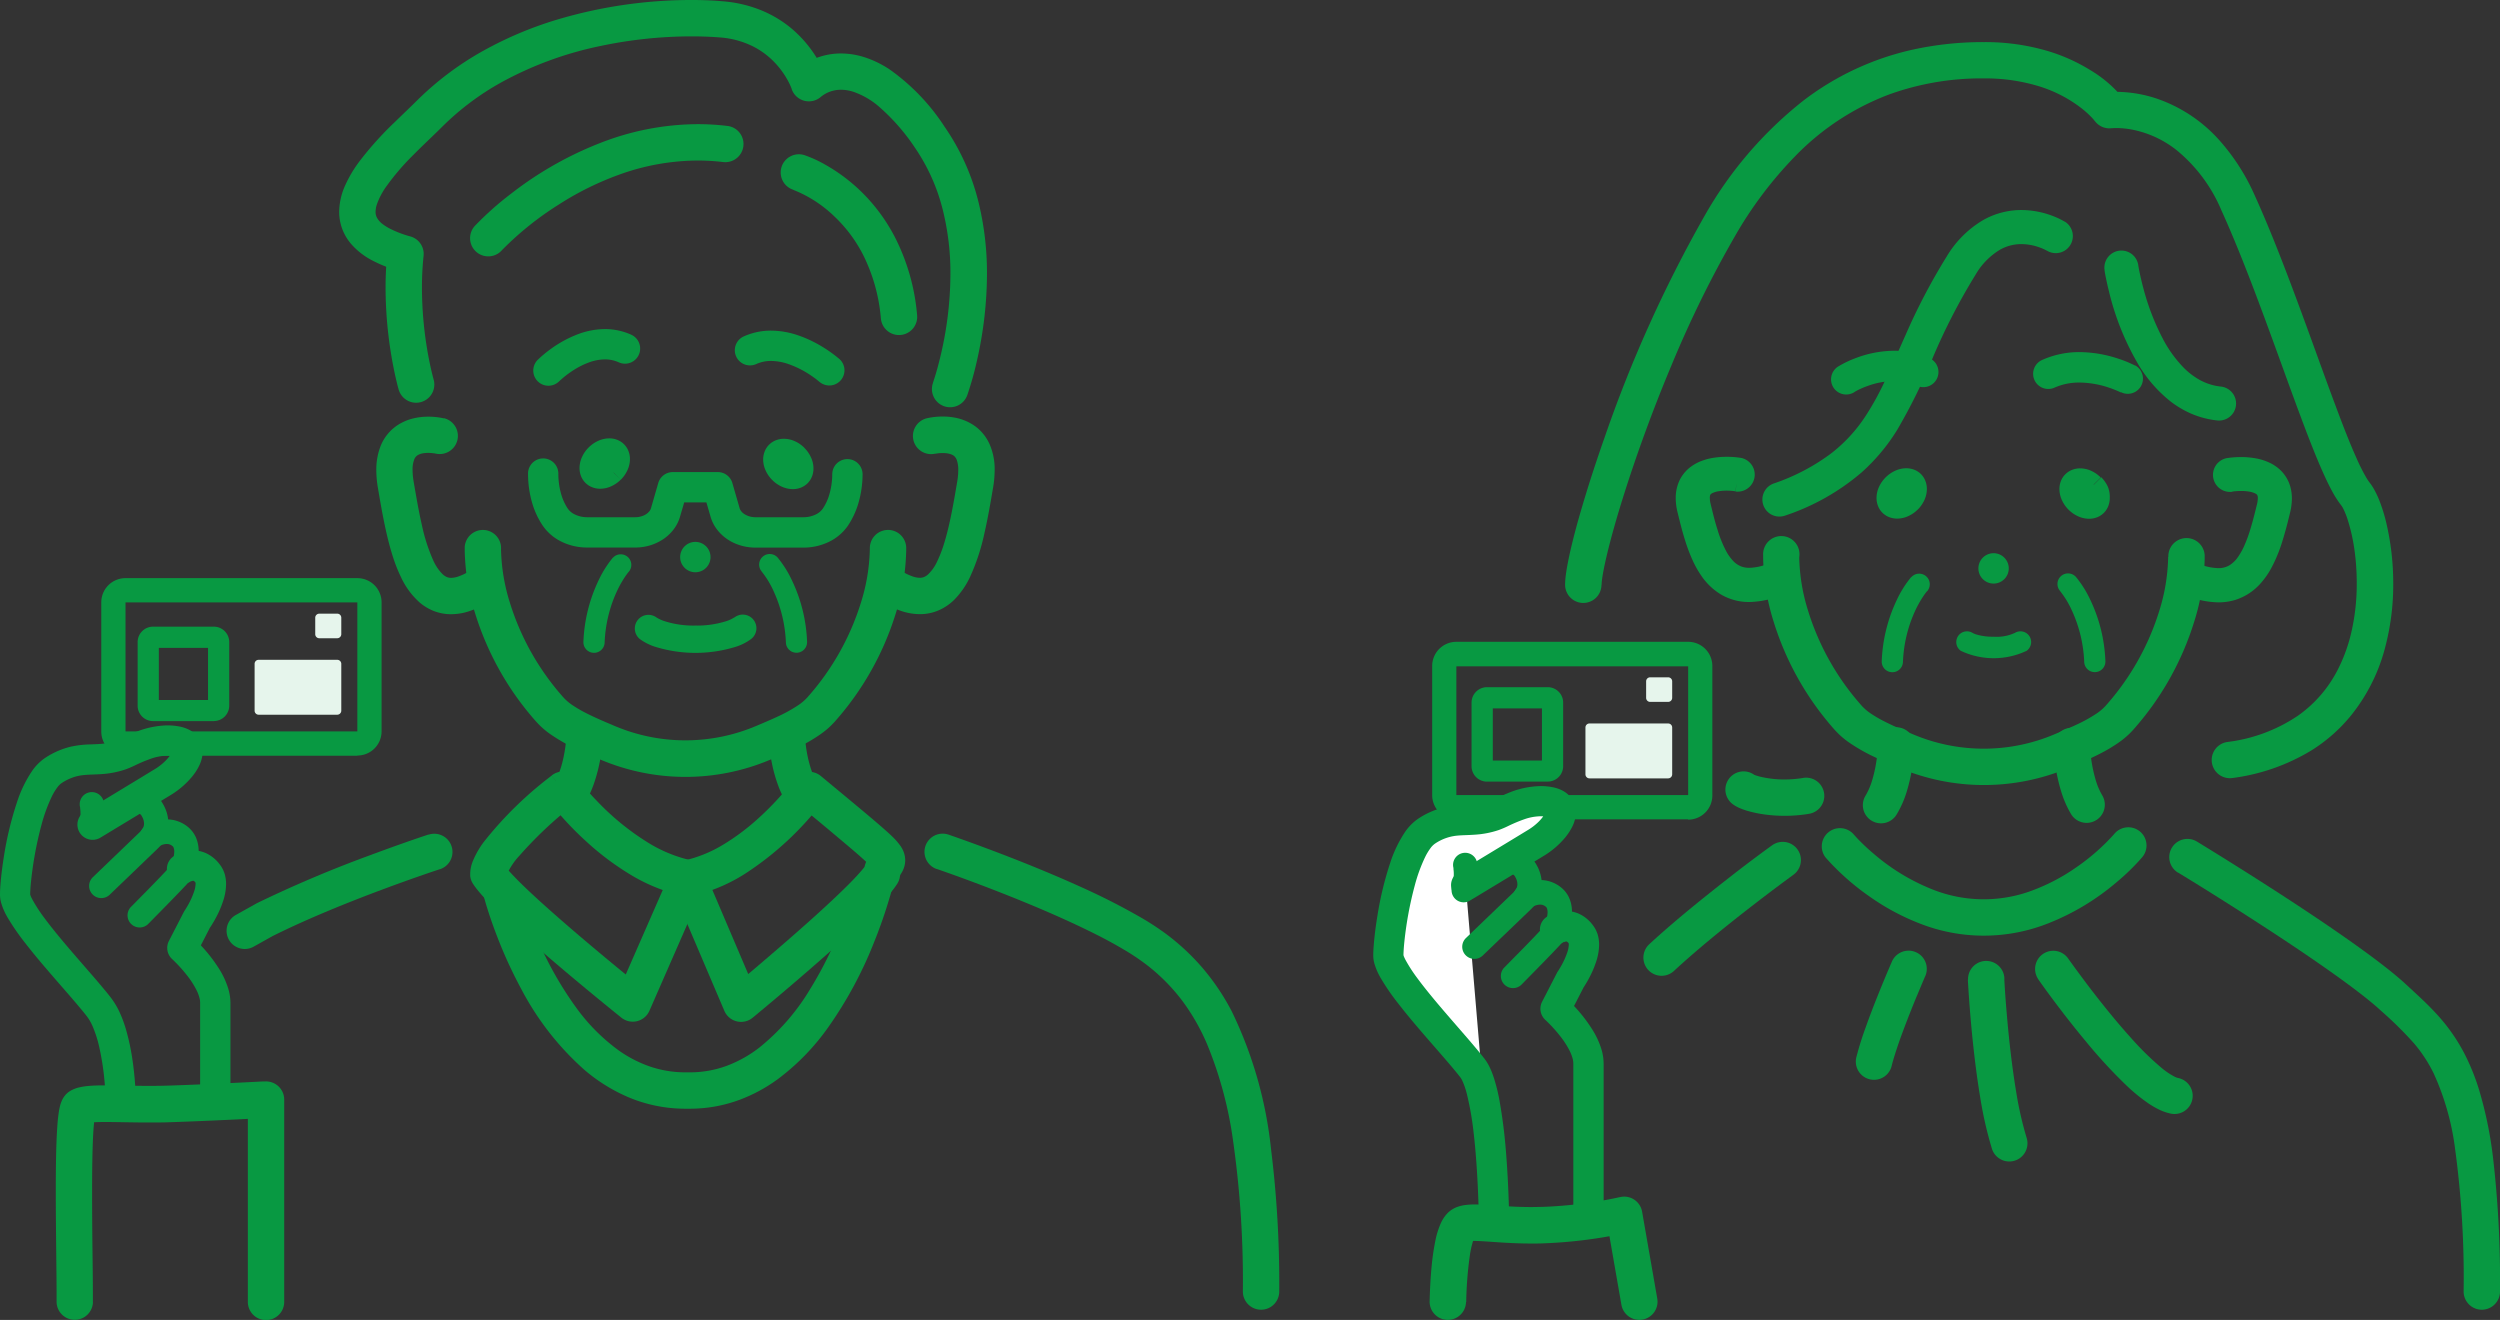 <svg id="b5_illust_2" xmlns="http://www.w3.org/2000/svg" xmlns:xlink="http://www.w3.org/1999/xlink" width="95" height="50.158" viewBox="0 0 95 50.158">
  <rect x="0" y="0" width="95" height="50.158" fill="#333333" stroke="none"/>
  <defs>
    <clipPath id="clip-path">
      <rect id="長方形_507" data-name="長方形 507" width="95" height="50.158" transform="translate(0 0)" fill="none"/>
    </clipPath>
  </defs>
  <g id="グループ_1103" data-name="グループ 1103" clip-path="url(#clip-path)">
    <path id="パス_2980" data-name="パス 2980" d="M35.6,33.022l.016.005c.167.057,1.655.571,3.357,1.273.851.35,1.755.748,2.569,1.155.408.2.792.41,1.135.612a8.632,8.632,0,0,1,.879.584,7.175,7.175,0,0,1,1.416,1.44,8.048,8.048,0,0,1,.895,1.582,14.948,14.948,0,0,1,.988,3.664,37.781,37.781,0,0,1,.374,5.741.691.691,0,1,0,1.382,0,41.252,41.252,0,0,0-.31-5.4,15.756,15.756,0,0,0-1.489-5.236,8.785,8.785,0,0,0-1.123-1.669,8.677,8.677,0,0,0-1.287-1.215,10.1,10.1,0,0,0-1.06-.7,25.539,25.539,0,0,0-2.289-1.163c-1.214-.551-2.462-1.044-3.409-1.4s-1.594-.577-1.6-.579a.691.691,0,0,0-.445,1.309Z" fill="#089942"/>
    <path id="パス_2981" data-name="パス 2981" d="M30.743,30.014l-.562-.4.326.234-.325-.235h0l.326.234-.325-.235-.022.03a11.023,11.023,0,0,1-1.394,1.5,8.467,8.467,0,0,1-1.294.96,5,5,0,0,1-1.485.6.691.691,0,0,0-.493.947l2.03,4.762a.691.691,0,0,0,1.075.263s1.182-.972,2.448-2.08c.634-.554,1.287-1.142,1.832-1.667.274-.262.518-.508.722-.731.1-.111.195-.217.278-.319a2.914,2.914,0,0,0,.219-.3.7.7,0,0,0,.1-.283.139.139,0,0,1,.007-.033.386.386,0,0,1,.043-.075,1.125,1.125,0,0,0,.084-.165.887.887,0,0,0,.065-.331.876.876,0,0,0-.028-.219,1.022,1.022,0,0,0-.142-.311,2.481,2.481,0,0,0-.341-.39c-.208-.2-.5-.451-.932-.815s-1.006-.838-1.766-1.469a.693.693,0,0,0-1,.128l.562.4-.442.532c.619.513,1.113.922,1.5,1.249.293.246.529.445.716.606.139.121.251.22.337.3a2.019,2.019,0,0,1,.21.216l0,0,.235-.159-.264.1a.267.267,0,0,0,.029.06l.235-.159-.264.1.462-.174h-.493a.5.5,0,0,0,.031.174l.462-.174h.024l-.5-.142a.571.571,0,0,0-.02.142h.517l-.5-.142.413.119-.388-.186a.359.359,0,0,0-.025.067l.413.119-.388-.186.227.109-.222-.119-.005.01.227.109-.222-.119.078.041-.076-.042h0l.078.041-.076-.042s-.014.02-.034.055a1.5,1.5,0,0,0-.208.616l.687.077-.591-.36a1.491,1.491,0,0,1-.113.155c-.108.134-.276.318-.479.525-.358.364-.828.805-1.328,1.257-.752.679-1.572,1.385-2.2,1.919-.314.268-.584.493-.772.65l-.222.183-.058.049-.019.016.438.534.636-.271-2.03-4.763-.636.271.144.676A6.45,6.45,0,0,0,28.3,33.21a11.745,11.745,0,0,0,3-2.792l-.56-.4-.442.532Z" fill="#089942"/>
    <path id="パス_2982" data-name="パス 2982" d="M21.4,30.014l-.555.411A11.936,11.936,0,0,0,22.305,32a10.426,10.426,0,0,0,1.612,1.212,6.718,6.718,0,0,0,2.074.841l.14-.677L25.5,33.1l-2.085,4.762.633.278.432-.54-.053-.042c-.263-.212-1.463-1.182-2.668-2.217-.6-.517-1.206-1.051-1.69-1.509-.242-.229-.453-.439-.616-.614-.082-.087-.151-.166-.2-.231a1.394,1.394,0,0,1-.106-.142l-.586.367.687-.078-.605.068h.609a.6.6,0,0,0,0-.068l-.605.068h.285l.319.066a.361.361,0,0,0,.005-.066h-.324l.319.066-.051-.011.05.012h0l-.051-.011.05.012,0-.009a2.522,2.522,0,0,1,.481-.735,15.2,15.2,0,0,1,2.1-1.975l-.434-.538-.555.411.555-.411-.434-.538A14.12,14.12,0,0,0,18.38,32a3.315,3.315,0,0,0-.412.722,1.315,1.315,0,0,0-.1.478c0,.033,0,.062,0,.088a.69.69,0,0,0,.1.288,2.985,2.985,0,0,0,.225.3c.158.19.354.4.583.624.4.4.9.85,1.424,1.313,1.578,1.389,3.409,2.855,3.413,2.859a.691.691,0,0,0,1.065-.262l2.085-4.763a.692.692,0,0,0-.494-.954,5.348,5.348,0,0,1-1.642-.672,9.809,9.809,0,0,1-1.936-1.576c-.239-.247-.428-.465-.555-.618-.064-.076-.112-.137-.144-.177l-.034-.045-.008-.01v0l-.188.14.188-.139h0l-.188.14.188-.139a.689.689,0,0,0-.467-.274.7.7,0,0,0-.522.147Z" fill="#089942"/>
    <path id="パス_2983" data-name="パス 2983" d="M33.053,20.856l.451-.021-.451.018v0l.451-.021-.451.018v0c0,.006,0,.024,0,.053a7.222,7.222,0,0,1-.335,1.988,9.741,9.741,0,0,1-2.048,3.621,1.87,1.87,0,0,1-.33.281,5.531,5.531,0,0,1-.777.431c-.286.135-.581.257-.842.368a6.884,6.884,0,0,1-5.35,0c-.348-.148-.757-.317-1.122-.506a4.666,4.666,0,0,1-.5-.293,1.87,1.87,0,0,1-.33-.281A9.741,9.741,0,0,1,19.375,22.9a7.221,7.221,0,0,1-.335-1.988c0-.022,0-.038,0-.046v-.008l-.456-.019.456.021v0l-.456-.019.456.021a.691.691,0,1,0-1.381-.065c0,.01,0,.05,0,.117a8.515,8.515,0,0,0,.394,2.387,11.122,11.122,0,0,0,2.334,4.135,3.143,3.143,0,0,0,.581.5,6.886,6.886,0,0,0,.974.546c.325.152.638.281.889.389a8.274,8.274,0,0,0,6.434,0c.336-.144.778-.324,1.216-.551a5.917,5.917,0,0,0,.647-.384,3.143,3.143,0,0,0,.581-.5A11.108,11.108,0,0,0,34.042,23.3a8.515,8.515,0,0,0,.394-2.387c0-.067,0-.107,0-.117a.691.691,0,1,0-1.381.065Z" fill="#089942"/>
    <path id="パス_2984" data-name="パス 2984" d="M16.878,15.9a2.7,2.7,0,0,0-.6-.066,2.409,2.409,0,0,0-.583.068,1.921,1.921,0,0,0-.5.2,1.7,1.7,0,0,0-.76.925,2.465,2.465,0,0,0-.135.841,4.113,4.113,0,0,0,.061.674c.082.484.17,1,.279,1.505.082.38.176.755.291,1.112a5.862,5.862,0,0,0,.305.769,2.922,2.922,0,0,0,.713.968,1.912,1.912,0,0,0,.543.325,1.808,1.808,0,0,0,.652.119,2.221,2.221,0,0,0,.721-.126,3.519,3.519,0,0,0,.723-.35.691.691,0,1,0-.73-1.174,2.105,2.105,0,0,1-.437.215.85.85,0,0,1-.277.053.4.4,0,0,1-.181-.038A.582.582,0,0,1,16.8,21.8a1.732,1.732,0,0,1-.334-.5,6.642,6.642,0,0,1-.434-1.346c-.121-.525-.219-1.1-.313-1.65a2.65,2.65,0,0,1-.041-.444,1.015,1.015,0,0,1,.068-.413.326.326,0,0,1,.076-.111.285.285,0,0,1,.069-.05.583.583,0,0,1,.166-.057,1.144,1.144,0,0,1,.214-.019,1.462,1.462,0,0,1,.213.016c.026,0,.046.007.057.009l.009,0,.014-.059-.014.059.014-.059-.014.059.106-.453-.111.452h0l.106-.453-.111.452a.691.691,0,1,0,.33-1.342Z" fill="#089942"/>
    <path id="パス_2985" data-name="パス 2985" d="M35.552,17.241l-.111-.452.106.453h0l-.111-.452.106.453-.016-.069.016.069-.016-.069.016.069a1.425,1.425,0,0,1,.279-.027,1.053,1.053,0,0,1,.25.027.537.537,0,0,1,.139.054.269.269,0,0,1,.067.051.4.4,0,0,1,.085.144,1.127,1.127,0,0,1,.052.373,2.652,2.652,0,0,1-.041.445c-.082.482-.166.977-.267,1.444-.075.35-.16.683-.255.978a4.624,4.624,0,0,1-.232.588,1.569,1.569,0,0,1-.364.518.508.508,0,0,1-.147.091.414.414,0,0,1-.155.027.85.85,0,0,1-.277-.053,2.158,2.158,0,0,1-.437-.215.691.691,0,0,0-.73,1.174,3.519,3.519,0,0,0,.723.35,2.248,2.248,0,0,0,.721.126,1.794,1.794,0,0,0,.762-.166,1.954,1.954,0,0,0,.534-.369,3.071,3.071,0,0,0,.622-.9,7.944,7.944,0,0,0,.536-1.636c.133-.578.235-1.174.329-1.73a4.115,4.115,0,0,0,.061-.675,2.369,2.369,0,0,0-.19-.977,1.731,1.731,0,0,0-.381-.545,1.694,1.694,0,0,0-.366-.266,1.943,1.943,0,0,0-.555-.2,2.475,2.475,0,0,0-.484-.046,2.7,2.7,0,0,0-.6.066.691.691,0,1,0,.33,1.342Z" fill="#089942"/>
    <path id="パス_2986" data-name="パス 2986" d="M21.519,28l.381.015-.381-.016h0l.381.015-.381-.016,0,.054a5.564,5.564,0,0,1-.124.813,4.065,4.065,0,0,1-.165.545,2.2,2.2,0,0,1-.238.46.691.691,0,0,0,1.13.8,3.645,3.645,0,0,0,.441-.874,6.116,6.116,0,0,0,.284-1.182c.046-.321.055-.537.056-.555A.691.691,0,0,0,21.519,28Z" fill="#089942"/>
    <path id="パス_2987" data-name="パス 2987" d="M29.208,28.05a6.369,6.369,0,0,0,.115.906,5.791,5.791,0,0,0,.225.831,3.645,3.645,0,0,0,.441.874.691.691,0,1,0,1.13-.8,2.335,2.335,0,0,1-.27-.546,4.756,4.756,0,0,1-.217-.911c-.019-.129-.03-.237-.036-.31,0-.037-.005-.065-.006-.083v-.022l-.23.01.23-.009h0l-.23.01.23-.009a.691.691,0,0,0-1.381.055Z" fill="#089942"/>
    <path id="パス_2988" data-name="パス 2988" d="M16.477,14.42l-.23.067.23-.066h0l-.23.067.23-.066c0-.006-.113-.4-.224-1.025a14.377,14.377,0,0,1-.219-2.455,11.593,11.593,0,0,1,.062-1.22.689.689,0,0,0-.5-.737,4.1,4.1,0,0,1-.73-.272,1.849,1.849,0,0,1-.329-.2.77.77,0,0,1-.216-.247.463.463,0,0,1-.049-.217.924.924,0,0,1,.048-.277,2.717,2.717,0,0,1,.364-.693A9.263,9.263,0,0,1,15.71,5.884c.387-.391.782-.756,1.1-1.074a10.208,10.208,0,0,1,2.242-1.681,13.489,13.489,0,0,1,3.764-1.381,16.825,16.825,0,0,1,3.46-.366c.392,0,.752.015,1.069.04a3.344,3.344,0,0,1,1.353.385,3.034,3.034,0,0,1,.667.494,3.265,3.265,0,0,1,.573.76,2.646,2.646,0,0,1,.12.25c.012.028.02.049.024.06l0,.011.03-.01-.03.01.03-.01-.03.01.435-.145-.436.141v0l.435-.145-.436.141a.692.692,0,0,0,1.144.278l-.306-.309.3.317.009-.008-.306-.309.3.317-.069-.073.068.074h0l-.069-.073.068.074a.584.584,0,0,1,.054-.041,1.1,1.1,0,0,1,.256-.134,1.222,1.222,0,0,1,.43-.076,1.555,1.555,0,0,1,.466.076,2.968,2.968,0,0,1,1,.586,7.78,7.78,0,0,1,1.34,1.536,7.285,7.285,0,0,1,1.062,2.371,9.886,9.886,0,0,1,.289,2.443,13.561,13.561,0,0,1-.337,2.937c-.084.376-.168.678-.23.884-.032.1-.057.182-.074.234l-.02.057,0,.012v0l.186.067-.186-.067.186.067-.186-.067a.691.691,0,0,0,1.3.473,12.147,12.147,0,0,0,.379-1.359,15.033,15.033,0,0,0,.371-3.24,11.32,11.32,0,0,0-.333-2.785A8.662,8.662,0,0,0,35.9,4.825a7.994,7.994,0,0,0-2.091-2.184,3.871,3.871,0,0,0-.967-.469,2.937,2.937,0,0,0-.881-.14,2.6,2.6,0,0,0-1.222.3,2.074,2.074,0,0,0-.481.34l.486.491.658-.213a3.271,3.271,0,0,0-.2-.453A4.6,4.6,0,0,0,30.05,1.06,4.388,4.388,0,0,0,28.948.4a4.869,4.869,0,0,0-1.5-.352h0C27.1.016,26.7,0,26.276,0a17.867,17.867,0,0,0-5.13.753,14.129,14.129,0,0,0-2.768,1.169,11.553,11.553,0,0,0-2.545,1.911c-.219.219-.506.489-.813.789a12.709,12.709,0,0,0-1.374,1.527,4.794,4.794,0,0,0-.525.886,2.5,2.5,0,0,0-.232,1.01,1.851,1.851,0,0,0,.155.75,1.919,1.919,0,0,0,.328.508,2.733,2.733,0,0,0,.771.592,5.3,5.3,0,0,0,1.079.419l.187-.665-.688-.073a13.162,13.162,0,0,0-.069,1.365,15.753,15.753,0,0,0,.246,2.727c.123.691.246,1.119.252,1.138a.691.691,0,0,0,1.327-.386Z" fill="#089942"/>
    <path id="パス_2989" data-name="パス 2989" d="M23.312,17.957a.485.485,0,1,1-.652-.652.485.485,0,1,1,.652.652" fill="#089942"/>
    <path id="パス_2990" data-name="パス 2990" d="M23.312,17.957l-.285-.285a.415.415,0,0,1-.124.087.229.229,0,0,1-.088.023H22.8l-.006.025.013-.022-.007,0-.006.025.013-.022-.029.052.042-.042-.013-.01-.029.052.042-.042-.037.037.05-.018-.013-.019-.037.037.05-.018h0V17.8a.229.229,0,0,1,.023-.088.417.417,0,0,1,.087-.123h0a.417.417,0,0,1,.123-.087.229.229,0,0,1,.088-.023h.012l.006-.026-.012.023.006,0,.006-.026-.012.023.029-.053-.043.043.014.01.029-.053-.043.043.038-.037-.05.019.012.018.038-.037-.05.019.013-.006-.014,0v0l.013-.006-.014,0v.012a.229.229,0,0,1-.023.088.415.415,0,0,1-.087.124l.285.285.285.285a1.229,1.229,0,0,0,.252-.363,1,1,0,0,0,.094-.419.817.817,0,0,0-.052-.293.753.753,0,0,0-.172-.269h0a.743.743,0,0,0-.269-.173.822.822,0,0,0-.294-.052,1.021,1.021,0,0,0-.419.094,1.229,1.229,0,0,0-.363.252h0a1.215,1.215,0,0,0-.253.363,1.021,1.021,0,0,0-.094.419.845.845,0,0,0,.052.294.745.745,0,0,0,.441.44.817.817,0,0,0,.293.052,1,1,0,0,0,.419-.094,1.217,1.217,0,0,0,.363-.252Z" fill="#089942"/>
    <path id="パス_2991" data-name="パス 2991" d="M26.709,21.17H27a.577.577,0,1,0-.169.407A.574.574,0,0,0,27,21.17Z" fill="#089942"/>
    <path id="パス_2992" data-name="パス 2992" d="M30.282,17.305a.485.485,0,1,1-.652.652.485.485,0,1,1,.652-.652" fill="#089942"/>
    <path id="パス_2993" data-name="パス 2993" d="M30.282,17.305,30,17.59a.415.415,0,0,1,.087.124.229.229,0,0,1,.023.088v.011h0l.025.006-.022-.012,0,.006.025.006-.022-.012.051.028-.041-.041-.01.013.051.028-.041-.041.038.037-.019-.05-.019.013.038.037-.019-.05h-.011a.205.205,0,0,1-.088-.022.439.439,0,0,1-.124-.088h0a.42.42,0,0,1-.088-.124.229.229,0,0,1-.023-.088v-.011h0l-.025-.006.023.012,0-.006-.025-.006.023.012-.054-.029.043.043.011-.014-.054-.029.043.043-.037-.037.019.049.018-.012-.037-.037.019.049,0-.013,0,.014h0l0-.013,0,.014h.011a.242.242,0,0,1,.088.022A.439.439,0,0,1,30,17.59l.285-.285.285-.285a1.239,1.239,0,0,0-.363-.253,1.017,1.017,0,0,0-.419-.093.817.817,0,0,0-.293.052.753.753,0,0,0-.269.172.741.741,0,0,0-.172.268A.845.845,0,0,0,29,17.46a1.025,1.025,0,0,0,.094.419,1.225,1.225,0,0,0,.252.362h0a1.225,1.225,0,0,0,.362.252,1.038,1.038,0,0,0,.419.094.849.849,0,0,0,.294-.052.758.758,0,0,0,.268-.172h0a.752.752,0,0,0,.171-.268.821.821,0,0,0,.052-.293,1,1,0,0,0-.094-.419,1.217,1.217,0,0,0-.252-.363Z" fill="#089942"/>
    <path id="パス_2994" data-name="パス 2994" d="M21.247,14.491,21,14.246l.246.246h0L21,14.246l.246.246,0,0a3.68,3.68,0,0,1,.591-.453,2.977,2.977,0,0,1,.555-.271,1.8,1.8,0,0,1,.594-.111,1.251,1.251,0,0,1,.527.112.576.576,0,1,0,.474-1.05,2.431,2.431,0,0,0-1-.214,2.958,2.958,0,0,0-1.021.193,4.457,4.457,0,0,0-1.1.61,4.312,4.312,0,0,0-.44.374.576.576,0,0,0,.818.811Z" fill="#089942"/>
    <path id="パス_2995" data-name="パス 2995" d="M31.912,13.656a4.99,4.99,0,0,0-.771-.542,4.552,4.552,0,0,0-.815-.372,3.207,3.207,0,0,0-1.024-.178,2.515,2.515,0,0,0-1.04.22.576.576,0,0,0,.475,1.05,1.346,1.346,0,0,1,.565-.118,2.072,2.072,0,0,1,.657.118,3.7,3.7,0,0,1,.852.43c.109.074.2.14.254.186l.064.052.015.012,0,0,.145-.165-.146.164h0l.145-.165-.146.164a.576.576,0,0,0,.767-.859Z" fill="#089942"/>
    <path id="パス_2996" data-name="パス 2996" d="M27.889,23.472l.2.248-.188-.255-.01.007.2.248-.188-.255.022.03-.022-.031h0l.022.03-.022-.031a1.34,1.34,0,0,1-.347.154,3.651,3.651,0,0,1-1.131.154,3.578,3.578,0,0,1-1.2-.176,1.482,1.482,0,0,1-.236-.106c-.022-.012-.035-.021-.04-.024l0,0,0,.006,0-.006,0,.006,0-.006-.172.236.182-.228-.01-.008-.172.236.182-.228a.518.518,0,0,0-.647.809,2.019,2.019,0,0,0,.566.29,5.18,5.18,0,0,0,3.1,0,2.019,2.019,0,0,0,.566-.29.518.518,0,1,0-.647-.809Z" fill="#089942"/>
    <path id="パス_2997" data-name="パス 2997" d="M23.29,21.19a4.038,4.038,0,0,0-.539.853,5.938,5.938,0,0,0-.581,2.343.4.4,0,0,0,.806.036,5.116,5.116,0,0,1,.5-2.025,4.114,4.114,0,0,1,.3-.516c.04-.056.071-.1.092-.124l.022-.027,0,0h0l-.185-.162.184.164v0l-.185-.162.184.164a.4.4,0,1,0-.6-.536Z" fill="#089942"/>
    <path id="パス_2998" data-name="パス 2998" d="M28.95,21.726l.184-.163-.185.162h0l.184-.163-.185.162,0,0a3.455,3.455,0,0,1,.447.736,5.152,5.152,0,0,1,.469,1.959.4.4,0,0,0,.805-.035,5.912,5.912,0,0,0-.581-2.343,4.086,4.086,0,0,0-.538-.854.4.4,0,0,0-.6.536Z" fill="#089942"/>
    <path id="パス_2999" data-name="パス 2999" d="M13.582,28.254v-.461H4.768v0l0,0h0v0l0,0,0,0h0l0,0h0l-.005,0H4.77l-.005,0H4.77V22.889h0l0,0v0h0l0,0,0,0v0h0l0,0v0l0-.005v.006h0l0-.005v.006h8.814v0l0,0h0v0l0,0,0,0h0l0,0h0l.005,0H13.58l.005,0h-.006V27.8h0l0,0v0h0l0,0,0,0v0h0l0,0v0l0,0v-.006h0l0,0v.916A.918.918,0,0,0,14.5,27.8V22.889a.918.918,0,0,0-.919-.919H4.768a.918.918,0,0,0-.919.919V27.8a.918.918,0,0,0,.919.919h8.814Z" fill="#089942"/>
    <path id="パス_3000" data-name="パス 3000" d="M8.125,27v-.4H5.817v.22l.155-.156a.221.221,0,0,0-.155-.064v.22l.155-.156-.155.156h.219a.219.219,0,0,0-.064-.156l-.155.156h.219V24.4H5.817l.155.155a.217.217,0,0,0,.064-.155H5.817l.155.155L5.817,24.4v.219a.217.217,0,0,0,.155-.064L5.817,24.4v.219H8.125V24.4l-.155.155a.217.217,0,0,0,.155.064V24.4l-.155.155.155-.155h-.22a.218.218,0,0,0,.065.155l.155-.155h-.22v2.416h.22l-.155-.156a.22.22,0,0,0-.065.156h.22l-.155-.156.155.156v-.22a.221.221,0,0,0-.155.064l.155.156V27.4a.586.586,0,0,0,.586-.586V24.4a.586.586,0,0,0-.586-.587H5.817a.587.587,0,0,0-.587.587v2.416a.587.587,0,0,0,.587.586H8.125Z" fill="#089942"/>
    <path id="パス_3001" data-name="パス 3001" d="M12.816,23.32h-.684a.152.152,0,0,0-.153.153V24.1a.153.153,0,0,0,.153.153h.684a.154.154,0,0,0,.153-.153v-.628a.153.153,0,0,0-.153-.153" fill="#e6f5ec"/>
    <path id="パス_3002" data-name="パス 3002" d="M12.816,25.073H9.828a.152.152,0,0,0-.153.153v1.78a.153.153,0,0,0,.153.153h2.988a.154.154,0,0,0,.153-.153v-1.78a.153.153,0,0,0-.153-.153" fill="#e6f5ec"/>
    <path id="パス_3003" data-name="パス 3003" d="M5.16,41.719a12.377,12.377,0,0,0-.122-1.414,8.554,8.554,0,0,0-.261-1.22,4.775,4.775,0,0,0-.223-.6,2.915,2.915,0,0,0-.321-.547c-.106-.14-.233-.295-.377-.465-.251-.3-.551-.64-.862-1-.466-.537-.955-1.111-1.315-1.6a5.763,5.763,0,0,1-.418-.637,1.49,1.49,0,0,1-.1-.2c-.008-.023-.012-.04-.014-.048v0h0l-.1.012h.1v-.013l-.1.012h.1c0-.076.006-.2.019-.361a13.692,13.692,0,0,1,.408-2.284,6.118,6.118,0,0,1,.391-1.078,2.109,2.109,0,0,1,.213-.354.712.712,0,0,1,.166-.166,1.94,1.94,0,0,1,.531-.247,1.893,1.893,0,0,1,.347-.06c.182-.017.393-.016.651-.034a3.521,3.521,0,0,0,.89-.175,3.742,3.742,0,0,0,.372-.158,5.5,5.5,0,0,1,.6-.251,1.971,1.971,0,0,1,.624-.116,1.21,1.21,0,0,1,.226.02h0a.277.277,0,0,1,.064.017h0l.045-.094-.067.079a.1.1,0,0,0,.022.015l.045-.094-.067.079.156-.184-.219.1a.236.236,0,0,0,.063.087l.156-.184-.219.1.2-.089H6.546a.227.227,0,0,0,.021.089l.2-.089H6.643l-.1-.014v.014h.1l-.1-.014.023,0-.023,0,.023,0-.023,0,0,0a.509.509,0,0,1-.056.115,1.541,1.541,0,0,1-.242.284,2.045,2.045,0,0,1-.344.264c-.362.222-1.034.629-1.613.98l-.752.455-.317.192a.576.576,0,0,0,.6.986s1.956-1.183,2.688-1.63a3.2,3.2,0,0,0,.781-.673,2.059,2.059,0,0,0,.279-.426,1.249,1.249,0,0,0,.134-.538.944.944,0,0,0-.065-.346.919.919,0,0,0-.146-.244,1.02,1.02,0,0,0-.324-.251,1.4,1.4,0,0,0-.37-.118,2.411,2.411,0,0,0-.433-.039,3.384,3.384,0,0,0-1.265.278c-.171.069-.321.14-.443.2s-.218.1-.252.111a2.352,2.352,0,0,1-.541.112c-.131.012-.266.016-.416.022a3.853,3.853,0,0,0-.775.091,3.063,3.063,0,0,0-.94.412,1.908,1.908,0,0,0-.511.506,4.716,4.716,0,0,0-.572,1.182A12.732,12.732,0,0,0,.157,32.49c-.052.32-.091.617-.117.872S0,33.829,0,34a1.152,1.152,0,0,0,.05.328,2.457,2.457,0,0,0,.237.535,8.713,8.713,0,0,0,.68.984c.4.518.878,1.067,1.311,1.565.216.249.422.484.6.694s.332.394.438.534a1.792,1.792,0,0,1,.19.329,4.389,4.389,0,0,1,.27.84,9.875,9.875,0,0,1,.2,1.324c.016.185.025.339.03.447,0,.053,0,.1,0,.123v.038h0a.576.576,0,0,0,1.152-.019Z" fill="#089942"/>
    <path id="パス_3004" data-name="パス 3004" d="M3.043,30.7l.3-.058-.3.055v0l.3-.058-.3.055.019,0-.019,0,.019,0-.019,0a1.406,1.406,0,0,1,.016.224,1.715,1.715,0,0,1-.03.323.461.461,0,0,0,.906.171,2.679,2.679,0,0,0,.045-.494,2.223,2.223,0,0,0-.031-.394.461.461,0,1,0-.9.173Z" fill="#089942"/>
    <path id="パス_3005" data-name="パス 3005" d="M4.879,31.04l-.111-.163.108.165,0,0-.111-.163.108.165a.984.984,0,0,1,.139-.072.617.617,0,0,1,.23-.057.139.139,0,0,1,.073.015.2.2,0,0,1,.075.087.556.556,0,0,1,.084.277.383.383,0,0,1-.018.117.453.453,0,0,1-.067.129.287.287,0,0,1-.025.03l0,0h0l.156.158-.148-.165-.008.007.156.158-.148-.165-.011.01L3.53,33.332A.461.461,0,1,0,4.168,34L6,32.239l-.319-.332.308.342a1.183,1.183,0,0,0,.214-.267,1.327,1.327,0,0,0,.134-.292,1.314,1.314,0,0,0,.062-.4,1.479,1.479,0,0,0-.2-.728,1.122,1.122,0,0,0-.434-.443,1.063,1.063,0,0,0-.518-.13,1.548,1.548,0,0,0-.621.144,1.89,1.89,0,0,0-.264.143.461.461,0,0,0,.519.762Z" fill="#089942"/>
    <path id="パス_3006" data-name="パス 3006" d="M6.05,32.157l-.161-.229.157.232,0,0-.161-.229.157.232a.612.612,0,0,1,.106-.053.581.581,0,0,1,.191-.039.338.338,0,0,1,.1.015.334.334,0,0,1,.109.06.143.143,0,0,1,.051.069.407.407,0,0,1,.023.148,1.156,1.156,0,0,1-.071.367,1.5,1.5,0,0,1-.061.149c-.01.019-.018.034-.024.044l-.005.009h0l.071.048-.068-.052,0,0,.071.048-.068-.052.093.07-.091-.073,0,0,.093.07-.091-.073s-.012.015-.028.032c-.06.068-.187.2-.335.357-.225.233-.5.518-.727.745-.111.114-.209.212-.278.283l-.111.112a.461.461,0,1,0,.655.648s.349-.353.714-.727c.183-.187.37-.379.52-.537.076-.079.142-.149.195-.206.026-.029.05-.055.07-.079s.038-.043.06-.072a.984.984,0,0,0,.063-.1,1.958,1.958,0,0,0,.094-.189,2.394,2.394,0,0,0,.126-.371,1.908,1.908,0,0,0,.06-.463,1.311,1.311,0,0,0-.087-.487,1.08,1.08,0,0,0-.341-.457,1.276,1.276,0,0,0-.392-.209,1.2,1.2,0,0,0-.385-.06,1.47,1.47,0,0,0-.577.123,1.35,1.35,0,0,0-.244.132.461.461,0,1,0,.528.755Z" fill="#089942"/>
    <path id="パス_3007" data-name="パス 3007" d="M7.265,33.489l-.2-.285.185.293.012-.008-.2-.285.185.293L7.2,33.419l.048.079h0L7.2,33.419l.048.079h0a.2.2,0,0,1,.042-.018.167.167,0,0,1,.045-.009.047.047,0,0,1,.021,0,.228.228,0,0,1,.078.073l.042-.033-.047.024.006.009.041-.033-.047.024.021-.011-.022.009v0l.021-.011-.022.009v0a.21.21,0,0,1,.005.056.978.978,0,0,1-.053.281,2.942,2.942,0,0,1-.225.507c-.04.071-.075.13-.1.17l-.028.044-.006.01h0l.185.125-.185-.126h0l.185.125-.185-.126c-.013.02-.025.04-.036.061l-.566,1.1a.577.577,0,0,0,.126.69l.138-.152-.138.152.138-.152-.138.152a5.462,5.462,0,0,1,.572.628,3.3,3.3,0,0,1,.358.561,1.6,1.6,0,0,1,.1.261.764.764,0,0,1,.031.2v3.618a.576.576,0,0,0,1.152,0V38.111a1.941,1.941,0,0,0-.076-.518,3.127,3.127,0,0,0-.352-.772,5.818,5.818,0,0,0-.661-.859c-.2-.215-.344-.348-.353-.356l-.387.427.513.263.565-1.1L7.5,34.932l.476.324a4.431,4.431,0,0,0,.3-.52,3.77,3.77,0,0,0,.208-.513,2.088,2.088,0,0,0,.107-.627,1.346,1.346,0,0,0-.051-.378,1.134,1.134,0,0,0-.2-.383,1.368,1.368,0,0,0-.482-.4,1.183,1.183,0,0,0-.522-.119,1.317,1.317,0,0,0-.509.1,1.244,1.244,0,0,0-.222.119.576.576,0,1,0,.655.947Z" fill="#089942"/>
    <path id="パス_3008" data-name="パス 3008" d="M3.529,49.483c0-.109,0-.24,0-.394,0-.425-.008-1.021-.016-1.69S3.5,45.99,3.5,45.28c0-.811.01-1.584.04-2.15.015-.281.036-.513.058-.651.005-.034.01-.062.014-.082l.007-.027-.331-.109.3.173a.384.384,0,0,0,.03-.064l-.331-.109.3.173-.482-.277.421.363a.551.551,0,0,0,.061-.086l-.482-.277.421.363-.473-.408.327.532a.65.65,0,0,0,.146-.124l-.473-.408.327.532h0l-.16-.26.108.287a.374.374,0,0,0,.052-.027l-.16-.26.108.287L3.3,42.6l.024.076h0L3.3,42.6l.024.076s.023-.006.06-.012c.055-.008.142-.016.25-.021s.235-.007.379-.007c.439,0,1.018.019,1.662.019.254,0,.518,0,.788-.011h0c1.642-.054,3.676-.163,3.678-.164l-.037-.69H9.418v7.682a.691.691,0,1,0,1.382,0V41.785a.691.691,0,0,0-.728-.69l-.09,0c-.409.022-2.142.111-3.559.157-.253.008-.5.011-.744.011-.616,0-1.185-.019-1.662-.019-.256,0-.484.005-.694.026a2.443,2.443,0,0,0-.314.051,1.209,1.209,0,0,0-.349.14.745.745,0,0,0-.178.153.853.853,0,0,0-.14.229,1.1,1.1,0,0,0-.054.158,2.27,2.27,0,0,0-.056.275c-.025.166-.043.353-.057.567-.043.638-.055,1.511-.055,2.432,0,.719.008,1.465.015,2.135s.015,1.264.015,1.674c0,.147,0,.271,0,.362a.691.691,0,0,0,1.382.032Z" fill="#089942"/>
    <path id="パス_3009" data-name="パス 3009" d="M31.626,18.011a2.826,2.826,0,0,1-.119.806,1.938,1.938,0,0,1-.239.509.692.692,0,0,1-.281.229,1.069,1.069,0,0,1-.456.1H28.709a.78.78,0,0,1-.42-.118.482.482,0,0,1-.123-.111.33.33,0,0,1-.059-.11l-.277-.961a.577.577,0,0,0-.553-.416h-1.71a.575.575,0,0,0-.553.416l-.278.961a.345.345,0,0,1-.058.11.573.573,0,0,1-.21.159.812.812,0,0,1-.334.07H22.312a1.072,1.072,0,0,1-.456-.1.7.7,0,0,1-.281-.229,1.97,1.97,0,0,1-.239-.509,2.826,2.826,0,0,1-.119-.806.576.576,0,1,0-1.151.016,3.972,3.972,0,0,0,.17,1.132,3.1,3.1,0,0,0,.384.81,1.846,1.846,0,0,0,.74.626,2.213,2.213,0,0,0,.952.211h1.822a1.918,1.918,0,0,0,1.051-.305,1.644,1.644,0,0,0,.4-.367,1.468,1.468,0,0,0,.256-.5L26,19.09h.843l.158.545a1.485,1.485,0,0,0,.256.5,1.7,1.7,0,0,0,.64.5,1.956,1.956,0,0,0,.812.174h1.822a2.213,2.213,0,0,0,.952-.211,1.849,1.849,0,0,0,.741-.626,3.132,3.132,0,0,0,.383-.81,3.97,3.97,0,0,0,.171-1.132.576.576,0,0,0-1.152-.016Z" fill="#089942"/>
    <path id="パス_3010" data-name="パス 3010" d="M60.861,22.223A2.012,2.012,0,0,1,60.88,22c.027-.2.084-.5.168-.855.147-.629.377-1.458.677-2.4.45-1.42,1.056-3.11,1.775-4.824a42.048,42.048,0,0,1,2.443-4.972,15.134,15.134,0,0,1,2.246-2.985A9.789,9.789,0,0,1,71.758,3.6,10.314,10.314,0,0,1,75.4,2.979a6.951,6.951,0,0,1,1.979.269,5.072,5.072,0,0,1,1.739.882,3.607,3.607,0,0,1,.387.355c.039.043.067.076.082.095l.015.019h0l.068-.051-.068.05h0l.068-.051-.068.05.386-.284-.389.28,0,0,.386-.284-.389.28a.69.69,0,0,0,.653.282l-.052-.388.047.389h.005l-.052-.388.047.389h0c.012,0,.073-.007.172-.007a3.321,3.321,0,0,1,.7.079,3.947,3.947,0,0,1,1.594.76,5.9,5.9,0,0,1,1.7,2.28c.437.96.875,2.057,1.3,3.178.637,1.682,1.245,3.419,1.786,4.858.271.72.525,1.366.763,1.9.119.268.234.508.348.72a3.746,3.746,0,0,0,.356.558.791.791,0,0,1,.065.1,2.853,2.853,0,0,1,.18.438,6.855,6.855,0,0,1,.248,1.066,8.971,8.971,0,0,1,.1,1.37,8.11,8.11,0,0,1-.224,1.934,6.122,6.122,0,0,1-.522,1.389,4.794,4.794,0,0,1-1.5,1.709,6.116,6.116,0,0,1-2.674.991.691.691,0,0,0,.2,1.368,7.676,7.676,0,0,0,2.972-1.033,6.091,6.091,0,0,0,1.522-1.332A6.847,6.847,0,0,0,90.6,24.735a9.368,9.368,0,0,0,.343-2.554,10.071,10.071,0,0,0-.261-2.3,6.3,6.3,0,0,0-.271-.874,3.688,3.688,0,0,0-.165-.356,2.059,2.059,0,0,0-.2-.312,1.848,1.848,0,0,1-.133-.2,7.19,7.19,0,0,1-.36-.716c-.237-.526-.508-1.215-.8-2-.44-1.175-.931-2.563-1.451-3.963s-1.067-2.812-1.628-4.047a7.975,7.975,0,0,0-1.353-2.1A5.63,5.63,0,0,0,82.078,3.79a4.9,4.9,0,0,0-1.653-.3,2.919,2.919,0,0,0-.353.019l.093.685.561-.4a4.739,4.739,0,0,0-1.305-1.136,6.731,6.731,0,0,0-1.647-.731A8.354,8.354,0,0,0,75.4,1.6a12.41,12.41,0,0,0-2.736.291,10.623,10.623,0,0,0-4.144,1.939,14.957,14.957,0,0,0-3.772,4.418,50.11,50.11,0,0,0-3.761,8.34c-.466,1.321-.839,2.524-1.1,3.489-.129.483-.23.906-.3,1.261-.035.177-.062.338-.082.483a3.1,3.1,0,0,0-.031.4.691.691,0,1,0,1.382,0" fill="#089942"/>
    <path id="パス_3011" data-name="パス 3011" d="M68.525,29.561a4.288,4.288,0,0,1-.712.059,3.935,3.935,0,0,1-.86-.091,2.126,2.126,0,0,1-.252-.071.506.506,0,0,1-.055-.023v0h0v0h0l-.156.273.184-.255a.205.205,0,0,0-.028-.018l-.156.273.184-.255a.691.691,0,1,0-.809,1.12,1.137,1.137,0,0,0,.182.107,2.3,2.3,0,0,0,.324.123,4.308,4.308,0,0,0,.632.139,5.505,5.505,0,0,0,.81.059,5.634,5.634,0,0,0,.94-.078.691.691,0,0,0-.228-1.363Z" fill="#089942"/>
    <path id="パス_3012" data-name="パス 3012" d="M82.765,33.158l.017.01c.172.1,1.675,1.022,3.353,2.115.839.547,1.721,1.138,2.5,1.692.389.276.752.544,1.07.79s.589.472.79.659a14.145,14.145,0,0,1,1.246,1.233,5.464,5.464,0,0,1,.734,1.121,9.929,9.929,0,0,1,.822,2.907,36.352,36.352,0,0,1,.321,5.393.691.691,0,0,0,1.382,0,40.423,40.423,0,0,0-.268-5.113,15.086,15.086,0,0,0-.525-2.544,8.4,8.4,0,0,0-.562-1.39,6.89,6.89,0,0,0-1.056-1.5c-.38-.415-.77-.761-1.154-1.118-.255-.236-.564-.491-.916-.762-.615-.475-1.358-1-2.131-1.527-2.317-1.574-4.9-3.141-4.906-3.145a.691.691,0,0,0-.717,1.182Z" fill="#089942"/>
    <path id="パス_3013" data-name="パス 3013" d="M67.339,32.122s-.7.5-1.626,1.224S63.623,35,62.67,35.883a.691.691,0,0,0,.939,1.014c.9-.834,2.04-1.753,2.951-2.458.455-.353.854-.653,1.138-.865l.333-.246.089-.065.022-.016.007-.005a.691.691,0,1,0-.81-1.12Z" fill="#089942"/>
    <path id="パス_3014" data-name="パス 3014" d="M82.389,21.171l.451-.021-.451.018v0l.451-.021-.451.018h0s0,.021,0,.055a7.222,7.222,0,0,1-.335,1.988,9.741,9.741,0,0,1-2.048,3.621,1.87,1.87,0,0,1-.33.281,5.531,5.531,0,0,1-.777.431c-.286.135-.581.257-.842.368a6.884,6.884,0,0,1-5.35,0c-.348-.148-.757-.317-1.122-.506a4.667,4.667,0,0,1-.5-.293,1.87,1.87,0,0,1-.33-.281,9.741,9.741,0,0,1-2.048-3.621,7.222,7.222,0,0,1-.335-1.988c0-.022,0-.038,0-.046v-.008l-.451-.019.451.021v0l-.451-.019.451.021A.691.691,0,1,0,67,21.106c0,.01,0,.05,0,.117a8.515,8.515,0,0,0,.394,2.387,11.122,11.122,0,0,0,2.334,4.135,3.143,3.143,0,0,0,.581.5,6.781,6.781,0,0,0,.974.545c.325.153.638.282.889.39a8.274,8.274,0,0,0,6.434,0c.336-.144.778-.324,1.216-.551a5.917,5.917,0,0,0,.647-.384,3.143,3.143,0,0,0,.581-.5,11.108,11.108,0,0,0,2.334-4.135,8.515,8.515,0,0,0,.394-2.387c0-.067,0-.107,0-.117a.691.691,0,1,0-1.381.065Z" fill="#089942"/>
    <path id="パス_3015" data-name="パス 3015" d="M66.157,17.4a3.437,3.437,0,0,0-.548-.041,3.181,3.181,0,0,0-.525.042,2.261,2.261,0,0,0-.449.124,1.651,1.651,0,0,0-.347.186,1.41,1.41,0,0,0-.444.5,1.536,1.536,0,0,0-.166.718,2.3,2.3,0,0,0,.069.541c.083.334.171.7.284,1.057a6.455,6.455,0,0,0,.305.8,3.722,3.722,0,0,0,.325.567,2.393,2.393,0,0,0,.742.7,2.094,2.094,0,0,0,1.075.282,3.4,3.4,0,0,0,1.334-.309.648.648,0,1,0-.511-1.19,2.123,2.123,0,0,1-.823.2.905.905,0,0,1-.275-.039.833.833,0,0,1-.36-.241,1.766,1.766,0,0,1-.255-.366,4.471,4.471,0,0,1-.325-.811c-.1-.306-.178-.637-.258-.965h0a.988.988,0,0,1-.032-.233.353.353,0,0,1,.01-.094.083.083,0,0,1,.028-.049.232.232,0,0,1,.065-.044.869.869,0,0,1,.231-.068,1.9,1.9,0,0,1,.3-.023,2.282,2.282,0,0,1,.249.013l.068.008.015,0h0L66,18.346l-.056.331h0L66,18.346l-.056.331a.648.648,0,0,0,.217-1.277Z" fill="#089942"/>
    <path id="パス_3016" data-name="パス 3016" d="M84.831,18.677l-.056-.332.054.332h0l-.056-.332.054.332.025,0a2.378,2.378,0,0,1,.308-.02,1.843,1.843,0,0,1,.307.024.893.893,0,0,1,.187.05.4.4,0,0,1,.082.043.1.1,0,0,1,.04.041.25.25,0,0,1,.021.12,1,1,0,0,1-.033.233c-.081.332-.165.668-.262.979a5.194,5.194,0,0,1-.241.639,2.463,2.463,0,0,1-.211.37,1.108,1.108,0,0,1-.336.328.81.81,0,0,1-.423.106,2.147,2.147,0,0,1-.823-.2.648.648,0,0,0-.511,1.19,3.417,3.417,0,0,0,1.334.31,2.2,2.2,0,0,0,.67-.1,2.142,2.142,0,0,0,.914-.591,3.073,3.073,0,0,0,.444-.63,5.747,5.747,0,0,0,.424-1.046c.111-.356.2-.711.279-1.04a2.3,2.3,0,0,0,.07-.541,1.658,1.658,0,0,0-.058-.441,1.4,1.4,0,0,0-.369-.627,1.531,1.531,0,0,0-.395-.278,2.122,2.122,0,0,0-.594-.186,3.063,3.063,0,0,0-.516-.041,3.579,3.579,0,0,0-.548.041.648.648,0,0,0,.217,1.277Z" fill="#089942"/>
    <path id="パス_3017" data-name="パス 3017" d="M71.367,28.314h0a6.165,6.165,0,0,1-.086.747,5.062,5.062,0,0,1-.149.623,2.579,2.579,0,0,1-.232.535.691.691,0,1,0,1.179.72,3.874,3.874,0,0,0,.379-.865,6.89,6.89,0,0,0,.243-1.167c.039-.316.047-.53.047-.545a.691.691,0,1,0-1.381-.048Z" fill="#089942"/>
    <path id="パス_3018" data-name="パス 3018" d="M78.031,28.361a7.4,7.4,0,0,0,.1.892,6.382,6.382,0,0,0,.193.82,3.869,3.869,0,0,0,.378.865.691.691,0,1,0,1.18-.72,2.527,2.527,0,0,1-.239-.555,5.492,5.492,0,0,1-.191-.927c-.016-.131-.026-.24-.031-.315,0-.038,0-.066-.006-.085v-.023l-.145.005.145-.005-.145.005.145-.005a.691.691,0,0,0-1.381.048Z" fill="#089942"/>
    <path id="パス_3019" data-name="パス 3019" d="M72.59,19.078a.485.485,0,1,1,.122-.774.569.569,0,0,1-.122.774" fill="#089942"/>
    <path id="パス_3020" data-name="パス 3020" d="M72.59,19.078l-.285-.285a.415.415,0,0,1-.124.087.229.229,0,0,1-.088.023h-.012l-.006.025.013-.022-.007,0-.006.025.013-.022-.029.052.042-.042-.013-.01-.029.052.042-.042-.037.038.05-.019-.013-.019-.037.038.05-.019h0v-.011a.228.228,0,0,1,.023-.088.417.417,0,0,1,.087-.123h0a.417.417,0,0,1,.123-.087.229.229,0,0,1,.088-.023h.012l.006-.026-.012.023.006,0,.006-.026-.012.023.029-.053-.043.043.014.01.029-.053-.043.043.038-.037-.05.019.012.018.038-.037-.05.019.013,0-.014,0v0l.013,0-.014,0v.012a.228.228,0,0,1-.023.088.415.415,0,0,1-.087.124l.285.285.285.285A1.252,1.252,0,0,0,73.128,19a1.017,1.017,0,0,0,.093-.419.817.817,0,0,0-.052-.293A.753.753,0,0,0,73,18.019h0a.743.743,0,0,0-.269-.173.822.822,0,0,0-.294-.052,1.021,1.021,0,0,0-.419.094,1.242,1.242,0,0,0-.363.252h0a1.214,1.214,0,0,0-.253.363,1.022,1.022,0,0,0-.094.419.845.845,0,0,0,.052.294.758.758,0,0,0,.172.268h0a.752.752,0,0,0,.268.171.817.817,0,0,0,.293.052,1.018,1.018,0,0,0,.419-.094,1.217,1.217,0,0,0,.363-.252Z" fill="#089942"/>
    <path id="パス_3021" data-name="パス 3021" d="M76.045,21.6h.288a.577.577,0,1,0-.169.407.574.574,0,0,0,.169-.407Z" fill="#089942"/>
    <path id="パス_3022" data-name="パス 3022" d="M79.56,18.426a.485.485,0,1,1-.652.652.485.485,0,1,1,.652-.652" fill="#089942"/>
    <path id="パス_3023" data-name="パス 3023" d="M79.56,18.426l-.285.285a.415.415,0,0,1,.087.124.229.229,0,0,1,.023.088v.01h0l.026.007-.023-.013,0,.006.026.007-.023-.013.052.028-.042-.041-.01.013.052.028-.042-.041.038.037-.019-.05-.019.013.038.037-.019-.05H79.4a.229.229,0,0,1-.088-.023.439.439,0,0,1-.124-.088h0a.439.439,0,0,1-.088-.124.228.228,0,0,1-.023-.088V18.57h0l-.026-.007.024.013,0-.006-.026-.007.024.013-.054-.029.043.043.011-.014-.054-.029.043.043-.037-.037.019.049.018-.012-.037-.037.019.049-.005-.013,0,.014h0l-.005-.013,0,.014h.011a.242.242,0,0,1,.088.022.439.439,0,0,1,.124.088l.285-.285.285-.285a1.239,1.239,0,0,0-.363-.253,1.017,1.017,0,0,0-.419-.093.817.817,0,0,0-.293.052.753.753,0,0,0-.269.172h0a.743.743,0,0,0-.173.269.845.845,0,0,0-.052.294,1.025,1.025,0,0,0,.094.419,1.242,1.242,0,0,0,.252.363h0a1.225,1.225,0,0,0,.362.252,1.038,1.038,0,0,0,.419.094.845.845,0,0,0,.294-.052.745.745,0,0,0,.44-.441.821.821,0,0,0,.052-.293A1,1,0,0,0,80.1,18.5a1.217,1.217,0,0,0-.252-.363Z" fill="#089942"/>
    <path id="パス_3024" data-name="パス 3024" d="M70.477,14.89l-.139-.225.137.226h0l-.139-.225.137.226a2.923,2.923,0,0,1,.46-.212,3.026,3.026,0,0,1,1.046-.2,2.084,2.084,0,0,1,.869.181.576.576,0,0,0,.475-1.05,3.247,3.247,0,0,0-1.344-.283,4.2,4.2,0,0,0-1.484.288,3.916,3.916,0,0,0-.626.3.576.576,0,1,0,.606.979Z" fill="#089942"/>
    <path id="パス_3025" data-name="パス 3025" d="M81.134,13.892a4.314,4.314,0,0,0-.632-.26,4.765,4.765,0,0,0-1.479-.252,3.447,3.447,0,0,0-1.425.3.576.576,0,1,0,.474,1.05,2.29,2.29,0,0,1,.951-.193,3.608,3.608,0,0,1,1.116.193c.147.048.265.1.345.132l.088.041.02.01,0,0L80.7,14.7l-.109.2h0L80.7,14.7l-.109.2a.576.576,0,0,0,.541-1.017Z" fill="#089942"/>
    <path id="パス_3026" data-name="パス 3026" d="M76.539,24.065l.17.241-.161-.247-.009.006.17.241-.161-.247.045.069-.043-.071,0,0,.045.069-.043-.071a1.634,1.634,0,0,1-.792.14,2.187,2.187,0,0,1-.657-.084.8.8,0,0,1-.12-.047l-.016-.009-.039.065.041-.063,0,0-.039.065.041-.063-.16.246.169-.24-.009-.006-.16.246.169-.24a.407.407,0,0,0-.469.666,2.923,2.923,0,0,0,2.5,0,.407.407,0,0,0-.469-.666Z" fill="#089942"/>
    <path id="パス_3027" data-name="パス 3027" d="M78.467,8.428a2.946,2.946,0,0,0-.49-.232,3.366,3.366,0,0,0-1.162-.215,2.942,2.942,0,0,0-1.448.378,3.946,3.946,0,0,0-1.39,1.385,23.215,23.215,0,0,0-1.562,2.979c-.306.68-.571,1.308-.847,1.876a10.625,10.625,0,0,1-.657,1.181,5.808,5.808,0,0,1-1.319,1.443,7.815,7.815,0,0,1-2.192,1.15.647.647,0,1,0,.436,1.219,8.665,8.665,0,0,0,2.908-1.643,7.272,7.272,0,0,0,1.341-1.6,21.477,21.477,0,0,0,1.364-2.765,23.293,23.293,0,0,1,1.624-3.148A2.656,2.656,0,0,1,76,9.489a1.642,1.642,0,0,1,.816-.213,2.061,2.061,0,0,1,.709.134,1.811,1.811,0,0,1,.207.09.515.515,0,0,1,.047.025l.008,0,.039-.066-.04.066h0l.039-.066-.04.066.233-.382-.237.38,0,0,.233-.382-.237.38a.648.648,0,1,0,.686-1.1Z" fill="#089942"/>
    <path id="パス_3028" data-name="パス 3028" d="M79.972,10.267c0,.016.051.336.172.82a10.1,10.1,0,0,0,1.14,2.808,5.156,5.156,0,0,0,1.18,1.346,3.671,3.671,0,0,0,.807.48,3.408,3.408,0,0,0,.956.253.648.648,0,1,0,.145-1.287,2.118,2.118,0,0,1-.772-.244,2.682,2.682,0,0,1-.582-.433,4.643,4.643,0,0,1-.83-1.137,9.112,9.112,0,0,1-.735-1.9c-.073-.272-.124-.5-.156-.661-.017-.08-.028-.142-.035-.183l-.008-.045v-.012l-.192.029.192-.029-.192.029.192-.029a.647.647,0,1,0-1.28.194Z" fill="#089942"/>
    <path id="パス_3029" data-name="パス 3029" d="M72.626,21.927a4.038,4.038,0,0,0-.539.853,5.933,5.933,0,0,0-.581,2.343.4.4,0,1,0,.806.036,5.116,5.116,0,0,1,.5-2.025,4.114,4.114,0,0,1,.3-.516c.04-.056.071-.1.092-.124l.022-.028.005,0h0l-.192-.168.191.17v0l-.192-.168.191.17a.4.4,0,1,0-.6-.536Z" fill="#089942"/>
    <path id="パス_3030" data-name="パス 3030" d="M78.286,22.463l.191-.17-.192.169h0l.191-.17-.192.169,0,0a3.455,3.455,0,0,1,.447.736,5.152,5.152,0,0,1,.469,1.959.4.4,0,0,0,.805-.035,5.912,5.912,0,0,0-.581-2.343,4.086,4.086,0,0,0-.538-.854.4.4,0,0,0-.6.536Z" fill="#089942"/>
    <path id="パス_3031" data-name="パス 3031" d="M80.334,31.7l.173.145-.172-.146h0l.173.145-.172-.146a8.087,8.087,0,0,1-1.449,1.269,7.369,7.369,0,0,1-1.571.837,5.253,5.253,0,0,1-3.893-.01,7.841,7.841,0,0,1-2.186-1.32,7.932,7.932,0,0,1-.607-.562c-.069-.071-.121-.127-.153-.164l-.037-.041-.006-.008a.692.692,0,0,0-1.062.886,9.334,9.334,0,0,0,1.673,1.484,8.813,8.813,0,0,0,1.882,1.015,6.644,6.644,0,0,0,4.914,0,9.189,9.189,0,0,0,2.58-1.552,8.445,8.445,0,0,0,.974-.947.691.691,0,1,0-1.06-.886Z" fill="#089942"/>
    <path id="パス_3032" data-name="パス 3032" d="M74.779,37.227c0,.008.052,1.054.19,2.373.07.66.16,1.388.278,2.093a14.52,14.52,0,0,0,.448,1.964.691.691,0,0,0,1.316-.423,13.2,13.2,0,0,1-.4-1.769c-.167-1-.281-2.081-.351-2.909-.036-.414-.061-.765-.077-1.012-.008-.123-.013-.22-.017-.286l0-.075v-.025a.691.691,0,0,0-1.38.069Z" fill="#089942"/>
    <path id="パス_3033" data-name="パス 3033" d="M71.893,36.54s-.26.593-.555,1.334c-.149.371-.305.779-.445,1.174a11.512,11.512,0,0,0-.346,1.106.691.691,0,1,0,1.341.331c.063-.253.175-.6.306-.974.2-.557.44-1.165.632-1.63.1-.233.181-.431.239-.57l.069-.162.019-.042.007-.014a.691.691,0,0,0-1.267-.553Z" fill="#089942"/>
    <path id="パス_3034" data-name="パス 3034" d="M77.453,37.213c.006.009.8,1.149,1.795,2.343a19.339,19.339,0,0,0,1.572,1.706,6.713,6.713,0,0,0,.8.653,3.189,3.189,0,0,0,.407.24,1.919,1.919,0,0,0,.448.159.691.691,0,1,0,.285-1.352.557.557,0,0,1-.127-.049,2.793,2.793,0,0,1-.492-.332,11,11,0,0,1-1.154-1.13c-.606-.67-1.21-1.432-1.659-2.023-.224-.3-.41-.549-.539-.728-.065-.089-.116-.16-.15-.208l-.038-.054-.01-.014,0,0a.691.691,0,0,0-1.132.793Z" fill="#089942"/>
    <path id="パス_3035" data-name="パス 3035" d="M64.156,30.673v-.461H55.342v0l0,0h0v0l0,0,0,0h0l0,0h0l-.005,0h.005l-.005,0h.005V25.308h0l0,0v0h0l0,0,0,0v0h0l0,0v0l0,0v.006h0l0,0v.006h8.814v0l0,0h0v0l0,0,0,0h0l0,0h0l0,0h0l0,0h-.006v4.907h0l0,0v0h0l0,0,0,0v0h0l0,0v0l0,.005v-.006h0l0,.005v.916a.918.918,0,0,0,.919-.919V25.308a.918.918,0,0,0-.919-.919H55.342a.918.918,0,0,0-.919.919v4.907a.918.918,0,0,0,.919.919h8.814Z" fill="#089942"/>
    <path id="パス_3036" data-name="パス 3036" d="M58.814,29.3v-.4H56.506v.22l.155-.156a.221.221,0,0,0-.155-.064v.22l.155-.156-.155.156h.22a.224.224,0,0,0-.065-.156l-.155.156h.22V26.7h-.22l.155.155a.222.222,0,0,0,.065-.155h-.22l.155.155-.155-.155v.219a.217.217,0,0,0,.155-.064l-.155-.155v.219h2.308V26.7l-.155.155a.217.217,0,0,0,.155.064V26.7l-.155.155.155-.155h-.22a.218.218,0,0,0,.065.155l.155-.155h-.22v2.416h.22l-.155-.156a.22.22,0,0,0-.065.156h.22l-.155-.156.155.156V28.9a.221.221,0,0,0-.155.064l.155.156V29.7a.586.586,0,0,0,.586-.586V26.7a.586.586,0,0,0-.586-.587H56.506a.587.587,0,0,0-.587.587v2.416a.587.587,0,0,0,.587.586h2.308Z" fill="#089942"/>
    <path id="パス_3037" data-name="パス 3037" d="M63.39,25.738h-.684a.152.152,0,0,0-.153.153v.628a.153.153,0,0,0,.153.153h.684a.154.154,0,0,0,.153-.153v-.628a.153.153,0,0,0-.153-.153" fill="#e6f5ec"/>
    <path id="パス_3038" data-name="パス 3038" d="M63.39,27.492H60.4a.152.152,0,0,0-.153.153v1.78a.153.153,0,0,0,.153.153H63.39a.154.154,0,0,0,.153-.153v-1.78a.153.153,0,0,0-.153-.153" fill="#e6f5ec"/>
    <path id="パス_3039" data-name="パス 3039" d="M56.771,46.336s-.04-4.733-.81-5.745-3.2-3.482-3.2-4.292.45-4.079,1.463-4.727,1.557-.244,2.545-.577a3.872,3.872,0,0,1,2.1-.526c.891.162.243,1.093-.486,1.539s-2.685,1.627-2.685,1.627" fill="#fff"/>
    <path id="パス_3040" data-name="パス 3040" d="M57.347,46.331c0-.008-.01-1.2-.118-2.535a19.562,19.562,0,0,0-.251-1.989,6.866,6.866,0,0,0-.214-.859,3.254,3.254,0,0,0-.146-.371,1.832,1.832,0,0,0-.2-.335c-.106-.139-.233-.294-.377-.464-.251-.3-.551-.64-.862-1-.466-.537-.955-1.112-1.315-1.6a5.763,5.763,0,0,1-.418-.636,1.609,1.609,0,0,1-.1-.2c-.008-.023-.012-.04-.014-.048v-.005l-.1.012h.1v-.012l-.1.012h.1c0-.075.006-.2.019-.36a13.692,13.692,0,0,1,.408-2.284,6.059,6.059,0,0,1,.391-1.078,2.165,2.165,0,0,1,.213-.355.723.723,0,0,1,.166-.165,1.8,1.8,0,0,1,.878-.308c.182-.016.393-.015.651-.034a3.472,3.472,0,0,0,.89-.174,3.746,3.746,0,0,0,.372-.159,5.927,5.927,0,0,1,.6-.251,1.969,1.969,0,0,1,.624-.115,1.3,1.3,0,0,1,.226.019h0a.259.259,0,0,1,.064.017h0l.045-.095-.067.08a.1.1,0,0,0,.022.015l.045-.095-.067.08.156-.184-.22.1a.249.249,0,0,0,.064.087l.156-.184-.22.1.2-.089h-.222a.24.24,0,0,0,.02.089l.2-.089H58.83l-.1-.014v.014h.1l-.1-.014.022,0-.022,0h0l.022,0-.022,0,0,.006a.489.489,0,0,1-.056.114,1.543,1.543,0,0,1-.242.285,2.1,2.1,0,0,1-.344.264c-.362.222-1.034.629-1.614.98l-.751.455-.317.191a.576.576,0,0,0,.595.986s1.956-1.182,2.688-1.629a3.219,3.219,0,0,0,.781-.673,2.157,2.157,0,0,0,.279-.426,1.249,1.249,0,0,0,.134-.538.944.944,0,0,0-.065-.346.919.919,0,0,0-.146-.244.992.992,0,0,0-.324-.251,1.4,1.4,0,0,0-.371-.119h0a2.323,2.323,0,0,0-.433-.039,3.36,3.36,0,0,0-1.265.278c-.171.069-.321.14-.443.2s-.218.1-.252.111a2.3,2.3,0,0,1-.541.111c-.131.013-.266.017-.416.022a3.861,3.861,0,0,0-.775.092,3.063,3.063,0,0,0-.94.412,1.912,1.912,0,0,0-.512.506,4.731,4.731,0,0,0-.571,1.182,12.732,12.732,0,0,0-.488,2.019c-.052.319-.091.617-.117.872s-.04.467-.04.633a1.153,1.153,0,0,0,.05.329,2.457,2.457,0,0,0,.237.535,8.713,8.713,0,0,0,.68.984c.4.517.878,1.067,1.311,1.565.216.248.422.484.6.693s.332.394.438.534a.708.708,0,0,1,.073.129,2.928,2.928,0,0,1,.175.522A11.361,11.361,0,0,1,55.993,43c.093.784.144,1.625.171,2.265.014.32.022.591.026.781,0,.1,0,.17,0,.221,0,.025,0,.044,0,.057v.019a.576.576,0,0,0,1.152-.01Z" fill="#089942"/>
    <path id="パス_3041" data-name="パス 3041" d="M55.229,33l.3-.058L55.228,33v0l.3-.058L55.228,33l.013,0-.013,0,.013,0-.013,0a1.392,1.392,0,0,1,.016.224,1.711,1.711,0,0,1-.062.461.461.461,0,1,0,.886.253,2.635,2.635,0,0,0,.1-.714,2.223,2.223,0,0,0-.031-.394.461.461,0,1,0-.9.173Z" fill="#089942"/>
    <path id="パス_3042" data-name="パス 3042" d="M57.066,33.344l-.111-.163.108.165,0,0-.111-.163.108.165a.984.984,0,0,1,.139-.072.618.618,0,0,1,.23-.057.139.139,0,0,1,.073.015.2.2,0,0,1,.075.087.556.556,0,0,1,.084.277.383.383,0,0,1-.018.117.467.467,0,0,1-.067.129.287.287,0,0,1-.025.03l0,0h0l.156.158-.148-.165-.008.007.156.158-.148-.165-.011.01-1.831,1.758a.461.461,0,1,0,.638.665l1.831-1.758-.319-.332.308.342a1.183,1.183,0,0,0,.214-.267,1.318,1.318,0,0,0,.2-.69,1.479,1.479,0,0,0-.2-.728,1.122,1.122,0,0,0-.434-.443,1.063,1.063,0,0,0-.518-.13,1.548,1.548,0,0,0-.621.144,1.889,1.889,0,0,0-.264.143.461.461,0,0,0,.519.762Z" fill="#089942"/>
    <path id="パス_3043" data-name="パス 3043" d="M58.236,34.461l-.161-.23.157.233,0,0-.161-.23.157.233a.612.612,0,0,1,.106-.053.581.581,0,0,1,.191-.039.338.338,0,0,1,.1.015.334.334,0,0,1,.109.06.148.148,0,0,1,.051.069.407.407,0,0,1,.023.148,1.156,1.156,0,0,1-.071.367,1.5,1.5,0,0,1-.061.149l-.024.044-.005.009h0l.07.047-.067-.051,0,0,.07.047-.067-.051.094.071-.092-.074,0,0,.094.071-.092-.074s-.012.015-.028.032c-.06.068-.187.2-.335.357-.225.233-.5.518-.727.745-.111.114-.209.212-.278.283l-.111.112a.461.461,0,1,0,.655.648s.349-.353.714-.727c.183-.187.37-.379.52-.537.076-.079.142-.149.195-.206.026-.029.05-.055.07-.079s.038-.043.06-.072a.983.983,0,0,0,.063-.1,1.958,1.958,0,0,0,.094-.189,2.394,2.394,0,0,0,.126-.371,1.908,1.908,0,0,0,.06-.463,1.311,1.311,0,0,0-.087-.487,1.08,1.08,0,0,0-.341-.457,1.276,1.276,0,0,0-.392-.209,1.2,1.2,0,0,0-.385-.06,1.47,1.47,0,0,0-.577.123,1.35,1.35,0,0,0-.244.132.461.461,0,1,0,.528.755Z" fill="#089942"/>
    <path id="パス_3044" data-name="パス 3044" d="M59.451,35.793l-.2-.285.185.293.012-.008-.2-.285.185.293-.048-.076.047.077h0l-.048-.076.047.077h0a.2.2,0,0,1,.042-.018.167.167,0,0,1,.045-.009.047.047,0,0,1,.021.005.228.228,0,0,1,.078.073h0l.041-.033-.047.024.006.009.041-.033-.047.024.019-.01-.02.008v0l.019-.01-.02.008v0a.217.217,0,0,1,.005.056.978.978,0,0,1-.053.281,2.912,2.912,0,0,1-.226.508c-.039.07-.074.129-.1.169-.012.02-.022.035-.028.044l-.006.01h0l.191.129-.191-.13h0l.191.129-.191-.13c-.013.02-.025.04-.036.061l-.566,1.1a.577.577,0,0,0,.126.69l.144-.159-.144.159.144-.159-.144.159a5.461,5.461,0,0,1,.572.628,3.3,3.3,0,0,1,.358.561,1.6,1.6,0,0,1,.1.261.764.764,0,0,1,.031.2v5.921a.576.576,0,1,0,1.152,0V40.415a1.941,1.941,0,0,0-.076-.518,3.127,3.127,0,0,0-.352-.772,5.818,5.818,0,0,0-.661-.859c-.2-.215-.344-.347-.353-.356l-.387.427.513.263.565-1.1-.512-.264.476.324a4.431,4.431,0,0,0,.3-.52,3.808,3.808,0,0,0,.208-.512,2.1,2.1,0,0,0,.107-.628,1.346,1.346,0,0,0-.051-.378,1.134,1.134,0,0,0-.2-.383,1.368,1.368,0,0,0-.482-.4,1.183,1.183,0,0,0-.522-.119,1.317,1.317,0,0,0-.509.1,1.2,1.2,0,0,0-.222.119.576.576,0,1,0,.655.947Z" fill="#089942"/>
    <path id="パス_3045" data-name="パス 3045" d="M55.716,49.483a14.459,14.459,0,0,1,.137-1.77,3.6,3.6,0,0,1,.129-.574.714.714,0,0,1,.042-.1l-.019-.011.019.012h0l-.019-.011.019.012-.28-.185.173.281a.348.348,0,0,0,.107-.1l-.28-.185.173.281-.152-.247.09.276a.277.277,0,0,0,.062-.029l-.152-.247.09.276-.027-.083.021.085.006,0-.027-.083.021.085.013,0a1.113,1.113,0,0,1,.174-.01c.19,0,.488.023.855.048s.807.05,1.306.05c.147,0,.3,0,.457-.007h0a18.035,18.035,0,0,0,2.243-.225c.588-.1.967-.183.979-.186l-.157-.673-.681.119.576,3.3a.691.691,0,1,0,1.362-.237l-.576-3.3a.691.691,0,0,0-.838-.555l.008.033-.008-.033.008.033-.008-.033c-.01,0-.366.085-.911.172a16.776,16.776,0,0,1-2.042.2c-.142,0-.28.006-.413.006-.452,0-.856-.023-1.213-.047s-.666-.05-.948-.051a2.672,2.672,0,0,0-.4.027,1.452,1.452,0,0,0-.213.051,1.078,1.078,0,0,0-.235.108.937.937,0,0,0-.214.18,1.361,1.361,0,0,0-.22.343,3.063,3.063,0,0,0-.2.623,9.389,9.389,0,0,0-.16,1.115c-.036.4-.057.823-.067,1.231a.691.691,0,0,0,1.382.032Z" fill="#089942"/>
    <path id="パス_3046" data-name="パス 3046" d="M19.064,9.516l-.02-.019.02.019-.02-.019.02.019a11.954,11.954,0,0,1,2.175-1.747,11.412,11.412,0,0,1,2.356-1.156A8.855,8.855,0,0,1,26.517,6.1a8.277,8.277,0,0,1,.948.056.691.691,0,1,0,.163-1.372,9.372,9.372,0,0,0-1.111-.066,10.249,10.249,0,0,0-3.426.609,13.471,13.471,0,0,0-3.658,2.024,11.831,11.831,0,0,0-1.388,1.233.691.691,0,1,0,1.019.934Z" fill="#089942"/>
    <path id="パス_3047" data-name="パス 3047" d="M30.15,7.217l.123-.386-.126.385h0l.123-.386-.126.385h0a4.74,4.74,0,0,1,1.565,1.012,5.359,5.359,0,0,1,1.1,1.479,6.643,6.643,0,0,1,.665,2.4.691.691,0,0,0,1.376-.131,8,8,0,0,0-.847-2.97,6.8,6.8,0,0,0-1.058-1.5,6.617,6.617,0,0,0-1.588-1.249,4.581,4.581,0,0,0-.79-.361.691.691,0,0,0-.419,1.317Z" fill="#089942"/>
    <path id="パス_3048" data-name="パス 3048" d="M32.524,33.568c-.02.073-.067.24-.143.482a17.667,17.667,0,0,1-.681,1.8,14.473,14.473,0,0,1-.893,1.7,8.344,8.344,0,0,1-1.951,2.257,4.731,4.731,0,0,1-1.227.689,4.016,4.016,0,0,1-1.413.253h-.171a4.15,4.15,0,0,1-1.439-.254,4.717,4.717,0,0,1-1.1-.583,7.248,7.248,0,0,1-1.6-1.607,13.461,13.461,0,0,1-1.577-2.844,14.9,14.9,0,0,1-.59-1.684.691.691,0,0,0-1.333.368c.047.17.21.737.506,1.495a17.007,17.007,0,0,0,.9,1.95,10.809,10.809,0,0,0,2.365,3.038,6.474,6.474,0,0,0,1.734,1.08,5.556,5.556,0,0,0,2.132.423h.171a5.4,5.4,0,0,0,1.921-.35,6.056,6.056,0,0,0,1.421-.773,8.768,8.768,0,0,0,1.912-1.965,15.326,15.326,0,0,0,1.742-3.226c.193-.478.341-.9.447-1.228s.172-.56.2-.653a.691.691,0,1,0-1.332-.368Z" fill="#089942"/>
    <path id="パス_3049" data-name="パス 3049" d="M16.288,31.711c-.006,0-.944.309-2.224.787a46.4,46.4,0,0,0-4.289,1.817l-.028.015-.768.429a.691.691,0,1,0,.674,1.206l.768-.429-.337-.6.309.618c1.312-.655,2.9-1.291,4.155-1.759.627-.234,1.171-.426,1.558-.56.193-.067.347-.119.452-.154l.12-.04.03-.01.01,0a.691.691,0,0,0-.43-1.314Z" fill="#089942"/>
  </g>
</svg>
